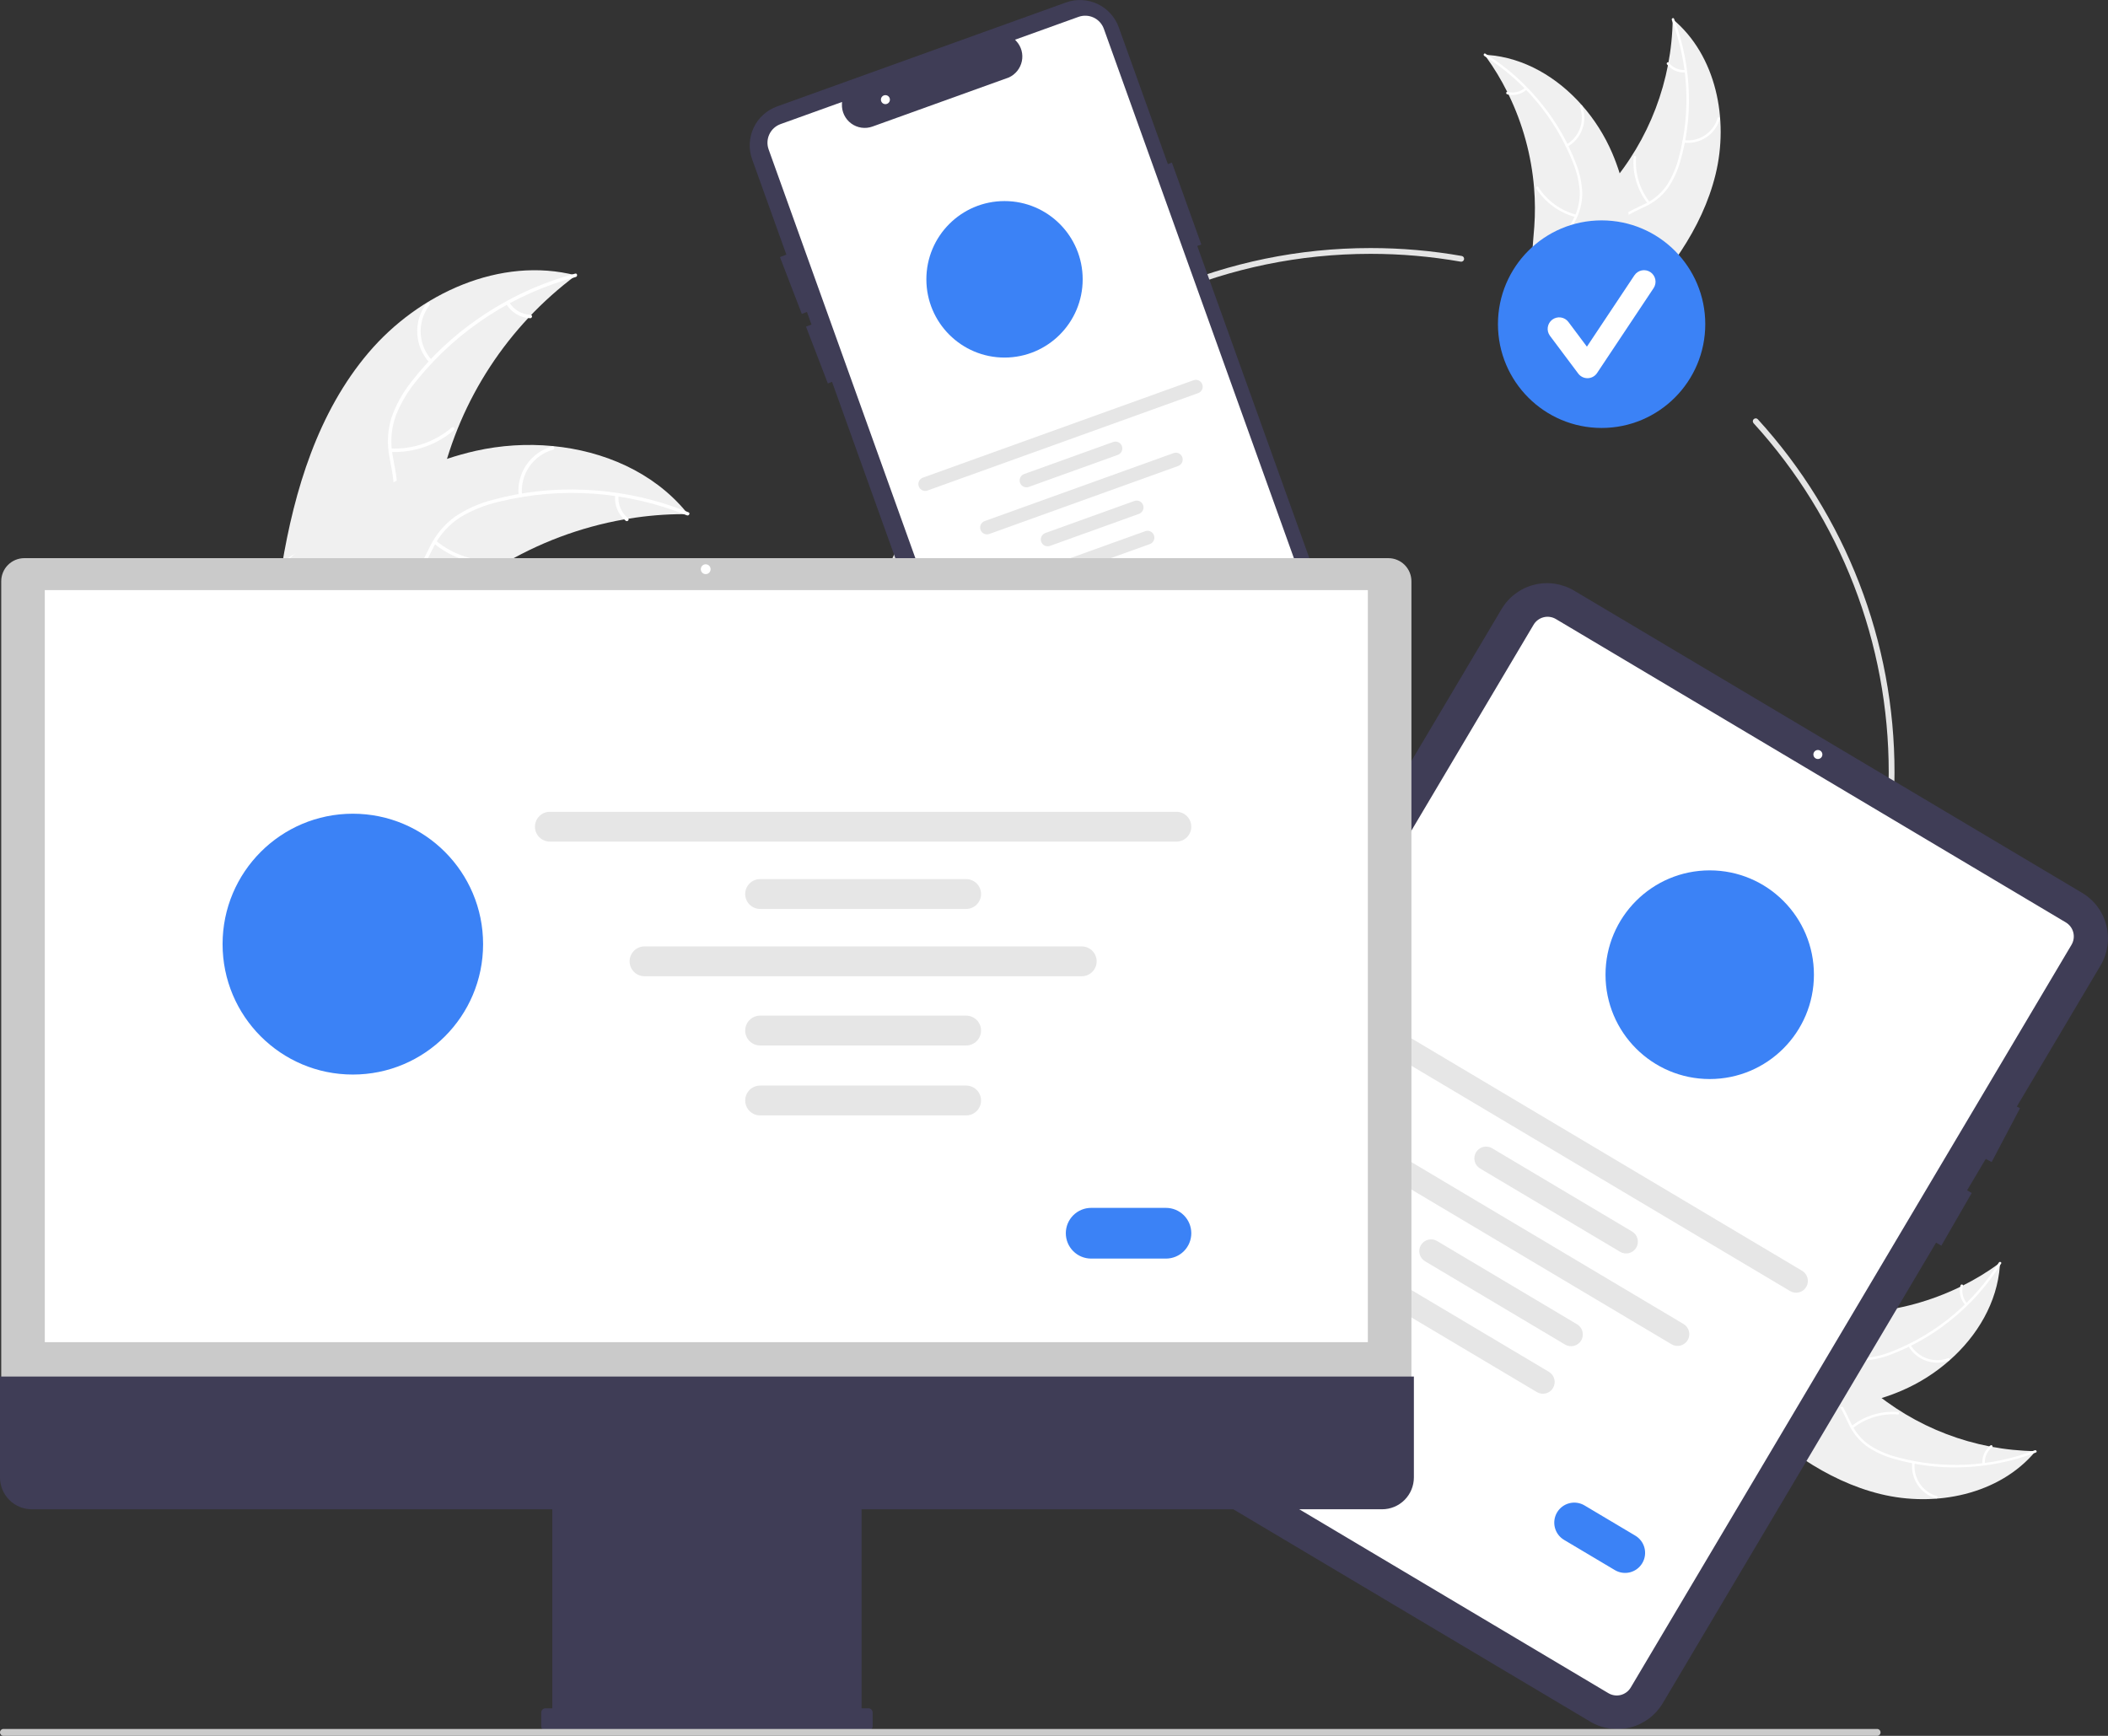 <svg width="357" height="294" viewBox="0 0 357 294" fill="none" xmlns="http://www.w3.org/2000/svg">
<rect x="0" y="0" width="357" height="294" fill="#333333" stroke="none"/>
<g clip-path="url(#clip0_31_2199)">
<path d="M290.538 29.548C292.819 20.233 290.65 9.368 283.281 3.24C283.137 13.67 279.313 23.713 272.486 31.591C269.843 34.62 266.587 37.713 266.459 41.734C266.379 44.236 267.599 46.639 269.279 48.492C270.96 50.345 273.08 51.731 275.175 53.097L275.483 53.64C282.227 46.829 288.257 38.864 290.538 29.548Z" fill="#F0F0F0"/>
<path d="M283.133 3.376C285.959 10.794 286.379 18.915 284.334 26.585C283.923 28.244 283.253 29.828 282.35 31.279C281.424 32.663 280.145 33.774 278.645 34.495C277.26 35.197 275.763 35.753 274.573 36.779C273.971 37.314 273.489 37.969 273.158 38.703C272.828 39.437 272.656 40.233 272.653 41.038C272.596 43.044 273.262 44.951 273.977 46.793C274.772 48.839 275.63 50.95 275.446 53.19C275.424 53.461 275.846 53.48 275.868 53.209C276.188 49.313 273.545 46.022 273.126 42.242C272.93 40.479 273.264 38.646 274.566 37.36C275.705 36.236 277.249 35.66 278.657 34.962C280.13 34.279 281.414 33.246 282.396 31.952C283.371 30.552 284.1 28.997 284.553 27.352C285.633 23.666 286.127 19.832 286.017 15.993C285.916 11.609 285.067 7.276 283.507 3.179C283.41 2.926 283.037 3.124 283.133 3.376Z" fill="white"/>
<path d="M285.138 24.155C286.47 24.324 287.818 24.013 288.942 23.279C290.067 22.544 290.893 21.433 291.275 20.144C291.352 19.883 290.95 19.752 290.874 20.014C290.52 21.214 289.75 22.249 288.702 22.931C287.653 23.613 286.396 23.897 285.157 23.733C284.888 23.697 284.87 24.12 285.138 24.155Z" fill="white"/>
<path d="M279.394 34.233C277.693 32.077 276.867 29.357 277.08 26.618C277.101 26.346 276.679 26.327 276.658 26.598C276.442 29.45 277.308 32.278 279.082 34.518C279.252 34.732 279.562 34.446 279.394 34.233Z" fill="white"/>
<path d="M285.407 11.845C284.879 11.887 284.347 11.797 283.862 11.582C283.376 11.368 282.951 11.037 282.625 10.617C282.459 10.402 282.148 10.688 282.314 10.903C282.676 11.364 283.146 11.73 283.682 11.967C284.218 12.205 284.804 12.308 285.388 12.267C285.444 12.268 285.497 12.247 285.538 12.21C285.579 12.172 285.604 12.12 285.609 12.065C285.611 12.009 285.591 11.955 285.553 11.913C285.516 11.872 285.463 11.847 285.407 11.845Z" fill="white"/>
<path d="M251.412 9.271C251.512 9.409 251.612 9.546 251.711 9.687C253.048 11.543 254.232 13.504 255.252 15.552C255.333 15.709 255.414 15.87 255.49 16.029C257.894 20.988 259.358 26.351 259.807 31.846C259.983 34.032 259.994 36.229 259.837 38.417C259.621 41.439 259.147 44.699 259.918 47.532C259.995 47.828 260.09 48.12 260.204 48.404L274.797 53.974C274.836 53.97 274.875 53.97 274.914 53.966L275.487 54.215C275.503 54.103 275.517 53.986 275.533 53.873C275.542 53.808 275.549 53.742 275.558 53.677C275.563 53.633 275.569 53.589 275.576 53.55C275.578 53.535 275.579 53.521 275.58 53.51C275.587 53.471 275.59 53.433 275.596 53.397C275.677 52.745 275.753 52.09 275.825 51.434C275.826 51.431 275.826 51.431 275.824 51.426C276.419 46.432 276.42 41.385 275.827 36.391C275.808 36.242 275.789 36.09 275.763 35.939C275.456 33.711 274.968 31.512 274.304 29.364C273.936 28.189 273.509 27.034 273.025 25.902C271.768 22.98 270.06 20.274 267.963 17.883C263.782 13.118 258.126 9.745 251.889 9.301C251.729 9.29 251.573 9.279 251.412 9.271Z" fill="#F0F0F0"/>
<path d="M251.374 9.469C258.091 13.688 263.309 19.918 266.288 27.276C266.958 28.849 267.375 30.517 267.526 32.22C267.619 33.883 267.266 35.541 266.502 37.022C265.818 38.416 264.958 39.764 264.624 41.3C264.465 42.09 264.474 42.904 264.652 43.689C264.829 44.474 265.17 45.213 265.652 45.858C266.812 47.494 268.49 48.615 270.17 49.655C272.034 50.809 273.989 51.978 275.189 53.877C275.334 54.107 275.682 53.867 275.537 53.638C273.45 50.334 269.36 49.299 266.753 46.535C265.537 45.244 264.701 43.579 264.968 41.768C265.201 40.184 266.088 38.794 266.792 37.387C267.558 35.954 267.962 34.355 267.968 32.729C267.904 31.024 267.552 29.343 266.925 27.756C265.57 24.162 263.66 20.804 261.263 17.804C258.547 14.365 255.263 11.417 251.555 9.087C251.325 8.942 251.146 9.326 251.374 9.469Z" fill="white"/>
<path d="M265.469 24.85C266.634 24.182 267.524 23.121 267.979 21.857C268.435 20.593 268.427 19.207 267.957 17.948C267.861 17.694 267.462 17.831 267.558 18.086C267.998 19.257 268.005 20.548 267.578 21.724C267.151 22.901 266.318 23.886 265.23 24.502C264.994 24.636 265.234 24.984 265.469 24.85Z" fill="white"/>
<path d="M266.942 36.361C264.288 35.664 261.993 33.991 260.516 31.675C260.369 31.446 260.021 31.685 260.167 31.914C261.709 34.321 264.101 36.057 266.865 36.776C267.128 36.845 267.205 36.429 266.942 36.361Z" fill="white"/>
<path d="M258.282 14.859C257.885 15.211 257.407 15.46 256.89 15.581C256.374 15.703 255.835 15.695 255.323 15.556C255.061 15.485 254.985 15.901 255.246 15.972C255.812 16.122 256.407 16.131 256.978 15.998C257.549 15.864 258.079 15.593 258.521 15.208C258.566 15.175 258.596 15.126 258.606 15.072C258.616 15.017 258.605 14.96 258.576 14.914C258.544 14.868 258.495 14.836 258.44 14.826C258.385 14.816 258.328 14.827 258.282 14.859Z" fill="white"/>
<path d="M232.117 219.705C183.191 219.705 143.388 179.848 143.388 130.858C143.388 81.868 183.191 42.012 232.117 42.012C237.289 42.011 242.452 42.459 247.547 43.351C247.611 43.362 247.671 43.385 247.726 43.419C247.78 43.454 247.827 43.499 247.865 43.552C247.902 43.605 247.928 43.664 247.942 43.727C247.956 43.79 247.958 43.855 247.947 43.919C247.935 43.983 247.912 44.043 247.877 44.098C247.843 44.152 247.798 44.199 247.745 44.236C247.692 44.273 247.632 44.3 247.569 44.313C247.506 44.327 247.441 44.329 247.378 44.318C242.338 43.436 237.232 42.993 232.117 42.993C183.732 42.993 144.368 82.409 144.368 130.858C144.368 179.307 183.732 218.723 232.117 218.723C280.501 218.723 319.865 179.307 319.865 130.858C319.887 108.96 311.721 87.847 296.974 71.675C296.888 71.579 296.843 71.452 296.849 71.323C296.855 71.193 296.913 71.071 297.008 70.984C297.104 70.896 297.23 70.85 297.36 70.856C297.489 70.862 297.611 70.918 297.699 71.014C312.61 87.366 320.867 108.715 320.845 130.858C320.845 179.848 281.042 219.705 232.117 219.705Z" fill="#E4E4E4"/>
<path d="M271.24 72.483C280.935 72.483 288.795 64.613 288.795 54.904C288.795 45.196 280.935 37.326 271.24 37.326C261.544 37.326 253.685 45.196 253.685 54.904C253.685 64.613 261.544 72.483 271.24 72.483Z" fill="#3B82F6"/>
<path d="M268.845 64.053C268.542 64.053 268.243 63.983 267.972 63.847C267.7 63.711 267.465 63.514 267.283 63.271L262.494 56.877C262.34 56.671 262.228 56.438 262.164 56.189C262.1 55.94 262.086 55.681 262.123 55.427C262.159 55.173 262.245 54.928 262.376 54.707C262.506 54.486 262.679 54.294 262.884 54.139C263.089 53.985 263.323 53.873 263.571 53.81C263.82 53.746 264.078 53.732 264.332 53.768C264.586 53.804 264.83 53.89 265.051 54.021C265.271 54.152 265.464 54.325 265.618 54.531L268.751 58.714L276.799 46.626C277.087 46.197 277.533 45.899 278.04 45.798C278.547 45.697 279.073 45.802 279.503 46.089C279.934 46.376 280.232 46.822 280.335 47.33C280.437 47.837 280.334 48.364 280.048 48.796L270.47 63.183C270.297 63.443 270.064 63.658 269.79 63.809C269.517 63.961 269.211 64.044 268.899 64.053C268.881 64.053 268.863 64.053 268.845 64.053Z" fill="white"/>
<path d="M229.834 117.07L202.762 41.658L203.449 41.411L198.47 27.541L197.784 27.788L189.472 4.635C189.161 3.77 188.684 2.975 188.066 2.295C187.449 1.615 186.704 1.063 185.874 0.671C185.044 0.28 184.145 0.056 183.228 0.012C182.311 -0.032 181.395 0.106 180.531 0.416L131.592 18.031C130.728 18.342 129.934 18.82 129.255 19.438C128.576 20.056 128.025 20.802 127.634 21.634C127.243 22.465 127.019 23.365 126.975 24.283C126.931 25.201 127.069 26.119 127.379 26.983L133.175 43.127L132.09 43.546L135.789 53.165L136.658 52.83L137.426 54.97L136.502 55.327L140.201 64.946L140.909 64.673L167.741 139.419C168.05 140.285 168.527 141.081 169.144 141.762C169.761 142.443 170.506 142.995 171.337 143.387C172.168 143.779 173.067 144.003 173.985 144.046C174.902 144.089 175.818 143.95 176.682 143.638L225.621 126.023C227.364 125.393 228.786 124.097 229.576 122.419C230.366 120.74 230.459 118.817 229.834 117.07Z" fill="#3F3D56"/>
<path d="M174.108 141.152C173.419 141.15 172.747 140.936 172.184 140.539C171.62 140.141 171.193 139.58 170.959 138.931L130.171 25.308C129.871 24.471 129.915 23.549 130.293 22.745C130.672 21.941 131.354 21.32 132.189 21.019L142.602 17.271L142.587 17.636C142.56 18.269 142.689 18.899 142.963 19.471C143.237 20.042 143.647 20.537 144.157 20.913C144.667 21.288 145.261 21.532 145.887 21.623C146.514 21.715 147.153 21.65 147.749 21.436L170.858 13.118C171.415 12.863 171.905 12.479 172.287 11.998C172.67 11.517 172.933 10.954 173.058 10.352C173.18 9.76 173.162 9.148 173.003 8.565C172.845 7.982 172.551 7.444 172.145 6.997L171.901 6.725L182.657 2.854C183.493 2.554 184.413 2.599 185.217 2.978C186.02 3.357 186.64 4.039 186.941 4.875L225.857 113.281C226.651 115.501 226.533 117.947 225.529 120.081C224.525 122.214 222.716 123.862 220.5 124.663L175.243 140.952C174.879 141.084 174.495 141.151 174.108 141.152Z" fill="white"/>
<path d="M170.121 60.561C177.431 60.561 183.357 54.628 183.357 47.308C183.357 39.988 177.431 34.055 170.121 34.055C162.811 34.055 156.885 39.988 156.885 47.308C156.885 54.628 162.811 60.561 170.121 60.561Z" fill="#3B82F6"/>
<path d="M202.919 66.581L157.083 83.079C156.94 83.131 156.788 83.154 156.636 83.147C156.484 83.14 156.335 83.103 156.197 83.038C156.059 82.974 155.935 82.882 155.833 82.769C155.73 82.657 155.651 82.525 155.599 82.381C155.548 82.238 155.525 82.086 155.533 81.933C155.54 81.781 155.577 81.632 155.642 81.494C155.707 81.356 155.799 81.232 155.912 81.13C156.025 81.028 156.156 80.948 156.3 80.897L202.136 64.399C202.425 64.296 202.743 64.312 203.02 64.443C203.297 64.574 203.511 64.81 203.614 65.099C203.718 65.388 203.703 65.706 203.573 65.984C203.443 66.262 203.208 66.477 202.919 66.581Z" fill="#E6E6E6"/>
<path d="M189.307 77.042L174.23 82.469C174.087 82.521 173.935 82.544 173.783 82.537C173.631 82.53 173.482 82.493 173.344 82.428C173.206 82.363 173.083 82.272 172.98 82.159C172.878 82.046 172.798 81.914 172.747 81.771C172.695 81.627 172.673 81.475 172.68 81.323C172.687 81.171 172.725 81.021 172.79 80.884C172.855 80.746 172.946 80.622 173.059 80.52C173.172 80.417 173.304 80.338 173.447 80.287L188.524 74.86C188.813 74.756 189.131 74.772 189.409 74.903C189.687 75.034 189.901 75.27 190.005 75.559C190.109 75.849 190.094 76.167 189.963 76.445C189.832 76.724 189.596 76.938 189.307 77.042Z" fill="#E6E6E6"/>
<path d="M192.893 87.032L177.817 92.458C177.673 92.51 177.522 92.532 177.37 92.525C177.218 92.518 177.069 92.481 176.931 92.416C176.794 92.351 176.67 92.26 176.568 92.147C176.466 92.034 176.387 91.903 176.335 91.759C176.284 91.616 176.261 91.464 176.268 91.312C176.276 91.16 176.313 91.011 176.378 90.873C176.442 90.735 176.534 90.612 176.646 90.509C176.759 90.407 176.89 90.328 177.033 90.276L192.11 84.85C192.399 84.746 192.717 84.761 192.995 84.892C193.273 85.023 193.487 85.259 193.591 85.548C193.695 85.838 193.68 86.157 193.549 86.435C193.418 86.713 193.182 86.928 192.893 87.032Z" fill="#E6E6E6"/>
<path d="M194.73 92.149L179.653 97.575C179.51 97.627 179.358 97.65 179.206 97.643C179.054 97.636 178.905 97.6 178.767 97.535C178.629 97.47 178.505 97.378 178.403 97.266C178.3 97.153 178.221 97.021 178.169 96.877C178.118 96.734 178.095 96.582 178.102 96.429C178.11 96.277 178.147 96.128 178.212 95.99C178.277 95.852 178.369 95.728 178.482 95.626C178.595 95.524 178.727 95.445 178.87 95.393L193.947 89.967C194.09 89.915 194.242 89.892 194.394 89.899C194.546 89.906 194.695 89.943 194.833 90.007C194.971 90.072 195.095 90.164 195.197 90.276C195.3 90.389 195.379 90.521 195.43 90.665C195.482 90.808 195.505 90.96 195.497 91.113C195.49 91.265 195.453 91.414 195.388 91.552C195.323 91.69 195.231 91.814 195.118 91.916C195.005 92.018 194.873 92.097 194.73 92.149Z" fill="#E6E6E6"/>
<path d="M199.531 78.923L167.543 90.436C167.399 90.488 167.247 90.511 167.095 90.504C166.943 90.498 166.794 90.461 166.656 90.396C166.518 90.331 166.395 90.24 166.292 90.127C166.19 90.014 166.111 89.882 166.059 89.739C166.007 89.595 165.985 89.443 165.992 89.291C165.999 89.138 166.037 88.989 166.102 88.851C166.167 88.713 166.258 88.59 166.371 88.487C166.484 88.385 166.616 88.306 166.759 88.255L198.747 76.741C198.89 76.689 199.042 76.666 199.195 76.673C199.347 76.68 199.496 76.717 199.634 76.782C199.771 76.847 199.895 76.938 199.998 77.051C200.1 77.164 200.179 77.296 200.231 77.439C200.282 77.582 200.305 77.735 200.298 77.887C200.29 78.039 200.253 78.189 200.188 78.326C200.123 78.464 200.032 78.588 199.919 78.69C199.806 78.793 199.674 78.872 199.531 78.923Z" fill="#E6E6E6"/>
<path d="M193.088 104.568L187.613 106.539C187.122 106.715 186.581 106.689 186.109 106.466C185.637 106.243 185.273 105.842 185.096 105.35C184.92 104.858 184.945 104.316 185.167 103.843C185.39 103.371 185.79 103.005 186.281 102.828L191.756 100.858C192.247 100.682 192.788 100.708 193.26 100.931C193.732 101.153 194.097 101.555 194.273 102.047C194.45 102.538 194.424 103.08 194.202 103.553C193.979 104.026 193.579 104.391 193.088 104.568Z" fill="#3B82F6"/>
<path d="M149.948 17.639C150.369 17.639 150.71 17.298 150.71 16.877C150.71 16.456 150.369 16.114 149.948 16.114C149.528 16.114 149.187 16.456 149.187 16.877C149.187 17.298 149.528 17.639 149.948 17.639Z" fill="white"/>
<path d="M62.396 59.75C70.928 49.693 84.773 43.355 97.536 46.641C86.041 55.211 77.943 67.576 74.675 81.548C73.435 86.941 72.616 93.069 68.243 96.454C65.522 98.56 61.863 99.136 58.446 98.754C55.028 98.371 51.775 97.122 48.565 95.885L47.712 95.979C49.858 82.959 53.864 69.807 62.396 59.75Z" fill="#F0F0F0"/>
<path d="M97.504 46.916C86.968 49.741 77.588 55.819 70.697 64.287C69.181 66.083 67.957 68.108 67.071 70.286C66.277 72.435 66.071 74.759 66.477 77.015C66.812 79.126 67.4 81.246 67.217 83.402C67.107 84.504 66.766 85.571 66.216 86.532C65.665 87.493 64.918 88.326 64.024 88.978C61.837 90.659 59.177 91.453 56.549 92.14C53.631 92.902 50.588 93.647 48.242 95.657C47.958 95.901 47.597 95.445 47.881 95.202C51.961 91.704 57.756 92.001 62.302 89.421C64.423 88.218 66.195 86.367 66.576 83.877C66.91 81.7 66.306 79.513 65.948 77.378C65.52 75.183 65.635 72.917 66.284 70.777C67.057 68.561 68.2 66.492 69.666 64.66C72.9 60.483 76.769 56.842 81.133 53.868C86.094 50.447 91.603 47.901 97.422 46.34C97.782 46.243 97.862 46.82 97.504 46.916Z" fill="white"/>
<path d="M72.755 61.429C71.493 60.079 70.752 58.323 70.664 56.476C70.575 54.629 71.145 52.81 72.273 51.345C72.502 51.049 72.971 51.392 72.742 51.688C71.69 53.05 71.159 54.744 71.245 56.464C71.331 58.184 72.028 59.817 73.21 61.068C73.467 61.34 73.01 61.7 72.755 61.429Z" fill="white"/>
<path d="M66.165 75.966C69.937 76.126 73.631 74.856 76.51 72.41C76.795 72.167 77.156 72.623 76.871 72.865C73.871 75.405 70.024 76.719 66.099 76.544C65.725 76.527 65.793 75.95 66.165 75.966Z" fill="white"/>
<path d="M86.243 51.204C86.622 51.828 87.15 52.349 87.78 52.718C88.41 53.087 89.122 53.294 89.852 53.32C90.226 53.332 90.157 53.91 89.785 53.898C88.98 53.866 88.194 53.636 87.497 53.23C86.8 52.823 86.213 52.252 85.788 51.566C85.742 51.505 85.722 51.428 85.731 51.352C85.739 51.276 85.776 51.207 85.835 51.157C85.895 51.11 85.972 51.088 86.048 51.097C86.125 51.105 86.194 51.144 86.243 51.204Z" fill="white"/>
<path d="M116.515 87.077C116.282 87.076 116.048 87.075 115.811 87.078C112.667 87.082 109.529 87.341 106.427 87.854C106.187 87.89 105.944 87.93 105.705 87.972C98.245 89.287 91.094 91.977 84.615 95.906C82.038 97.472 79.584 99.232 77.274 101.17C74.084 103.848 70.838 107.005 67.062 108.429C66.669 108.582 66.268 108.71 65.86 108.813L47.893 97.014C47.866 96.966 47.836 96.923 47.808 96.876L47.069 96.437C47.181 96.329 47.3 96.219 47.412 96.111C47.477 96.048 47.546 95.987 47.611 95.924C47.655 95.883 47.7 95.842 47.738 95.802C47.752 95.788 47.767 95.775 47.779 95.765C47.817 95.725 47.856 95.692 47.892 95.657C48.553 95.04 49.22 94.428 49.893 93.819C49.895 93.814 49.895 93.814 49.902 93.813C55.038 89.185 60.606 84.946 66.638 81.687C66.82 81.589 67.004 81.487 67.194 81.395C69.921 79.941 72.763 78.713 75.69 77.723C77.294 77.186 78.925 76.731 80.576 76.359C84.842 75.406 89.232 75.132 93.584 75.545C102.259 76.37 110.575 79.965 116.098 86.568C116.239 86.737 116.377 86.904 116.515 87.077Z" fill="#F0F0F0"/>
<path d="M116.326 87.28C106.214 83.183 95.07 82.381 84.477 84.988C82.186 85.508 79.992 86.387 77.975 87.592C76.048 88.829 74.487 90.561 73.454 92.606C72.453 94.494 71.647 96.541 70.205 98.153C69.454 98.966 68.54 99.612 67.523 100.048C66.506 100.483 65.409 100.698 64.302 100.679C61.545 100.703 58.944 99.734 56.433 98.698C53.645 97.547 50.767 96.307 47.686 96.499C47.312 96.522 47.298 95.94 47.671 95.917C53.032 95.584 57.481 99.314 62.661 99.996C65.078 100.313 67.605 99.904 69.407 98.145C70.983 96.608 71.816 94.498 72.813 92.577C73.791 90.567 75.246 88.827 77.051 87.51C79.001 86.206 81.157 85.244 83.429 84.665C88.522 83.279 93.802 82.704 99.073 82.961C105.092 83.22 111.022 84.509 116.606 86.77C116.952 86.91 116.669 87.419 116.326 87.28Z" fill="white"/>
<path d="M87.838 83.947C87.643 82.108 88.106 80.26 89.147 78.731C90.187 77.203 91.735 76.095 93.516 75.604C93.877 75.506 94.046 76.063 93.685 76.161C92.026 76.615 90.583 77.647 89.617 79.072C88.652 80.497 88.227 82.221 88.419 83.933C88.46 84.304 87.879 84.317 87.838 83.947Z" fill="white"/>
<path d="M73.836 91.581C76.752 93.983 80.464 95.196 84.234 94.978C84.607 94.956 84.621 95.537 84.248 95.559C80.326 95.778 76.464 94.508 73.436 92.003C73.147 91.764 73.549 91.344 73.836 91.581Z" fill="white"/>
<path d="M104.756 83.913C104.683 84.641 104.792 85.375 105.073 86.049C105.354 86.724 105.798 87.318 106.365 87.779C106.656 88.014 106.254 88.434 105.964 88.2C105.34 87.689 104.851 87.032 104.539 86.287C104.227 85.542 104.102 84.732 104.175 83.928C104.175 83.852 104.205 83.778 104.258 83.723C104.31 83.668 104.382 83.634 104.458 83.63C104.535 83.628 104.609 83.657 104.665 83.71C104.721 83.763 104.753 83.836 104.756 83.913Z" fill="white"/>
<path d="M318.468 253.048C327.771 255.332 338.621 253.16 344.741 245.781C334.325 245.637 324.296 241.808 316.428 234.972C313.403 232.325 310.314 229.065 306.298 228.936C303.8 228.856 301.4 230.078 299.549 231.761C297.699 233.444 296.314 235.567 294.951 237.664L294.408 237.972C301.21 244.725 309.164 250.764 318.468 253.048Z" fill="#F0F0F0"/>
<path d="M344.605 245.633C337.197 248.463 329.087 248.884 321.427 246.835C319.77 246.424 318.188 245.753 316.74 244.848C315.357 243.921 314.248 242.64 313.527 241.139C312.826 239.752 312.271 238.253 311.246 237.061C310.712 236.459 310.058 235.976 309.325 235.645C308.592 235.314 307.797 235.141 306.993 235.139C304.99 235.082 303.085 235.748 301.246 236.465C299.203 237.261 297.094 238.12 294.857 237.936C294.586 237.914 294.567 238.336 294.838 238.358C298.729 238.678 302.016 236.032 305.79 235.612C307.551 235.416 309.382 235.751 310.666 237.055C311.789 238.195 312.364 239.741 313.061 241.151C313.742 242.626 314.775 243.911 316.067 244.895C317.465 245.871 319.018 246.601 320.661 247.055C324.342 248.136 328.17 248.63 332.005 248.521C336.383 248.419 340.71 247.569 344.801 246.007C345.055 245.91 344.857 245.536 344.605 245.633Z" fill="white"/>
<path d="M323.854 247.641C323.686 248.974 323.996 250.324 324.73 251.45C325.463 252.576 326.573 253.404 327.86 253.786C328.121 253.862 328.252 253.46 327.99 253.384C326.791 253.03 325.758 252.259 325.077 251.209C324.396 250.16 324.112 248.901 324.276 247.66C324.312 247.39 323.89 247.372 323.854 247.641Z" fill="white"/>
<path d="M313.79 241.888C315.943 240.186 318.659 239.358 321.395 239.571C321.666 239.592 321.685 239.17 321.414 239.149C318.567 238.932 315.742 239.799 313.505 241.576C313.292 241.746 313.578 242.057 313.79 241.888Z" fill="white"/>
<path d="M336.148 247.911C336.106 247.381 336.196 246.849 336.41 246.363C336.624 245.877 336.955 245.451 337.374 245.125C337.589 244.958 337.303 244.647 337.089 244.813C336.628 245.176 336.263 245.646 336.026 246.183C335.788 246.719 335.685 247.306 335.727 247.891C335.726 247.947 335.746 248.001 335.784 248.042C335.821 248.083 335.873 248.108 335.928 248.112C335.984 248.114 336.038 248.095 336.08 248.057C336.121 248.019 336.146 247.967 336.148 247.911Z" fill="white"/>
<path d="M338.718 213.87C338.581 213.97 338.444 214.071 338.303 214.17C336.45 215.508 334.491 216.694 332.446 217.715C332.289 217.797 332.129 217.877 331.97 217.954C327.017 220.361 321.661 221.827 316.174 222.276C313.99 222.453 311.796 222.463 309.611 222.307C306.593 222.09 303.338 221.615 300.509 222.387C300.213 222.464 299.921 222.56 299.637 222.673L294.075 237.286C294.079 237.325 294.079 237.364 294.083 237.404L293.834 237.977C293.947 237.993 294.063 238.007 294.175 238.023C294.24 238.032 294.307 238.039 294.372 238.048C294.415 238.053 294.459 238.059 294.498 238.066C294.513 238.068 294.528 238.069 294.539 238.07C294.578 238.077 294.615 238.08 294.651 238.086C295.303 238.167 295.956 238.243 296.611 238.315C296.615 238.316 296.615 238.316 296.619 238.314C301.607 238.91 306.647 238.911 311.635 238.318C311.783 238.298 311.935 238.28 312.086 238.253C314.311 237.946 316.507 237.457 318.652 236.792C319.826 236.424 320.98 235.997 322.11 235.512C325.028 234.253 327.731 232.542 330.118 230.443C334.877 226.257 338.245 220.593 338.689 214.348C338.7 214.188 338.71 214.031 338.718 213.87Z" fill="#F0F0F0"/>
<path d="M338.52 213.831C334.307 220.557 328.085 225.782 320.737 228.765C319.166 229.436 317.5 229.854 315.8 230.005C314.138 230.098 312.483 229.744 311.004 228.98C309.611 228.295 308.266 227.433 306.731 227.099C305.943 226.94 305.13 226.949 304.346 227.126C303.561 227.304 302.823 227.645 302.18 228.128C300.546 229.29 299.426 230.97 298.388 232.652C297.235 234.519 296.068 236.476 294.171 237.678C293.942 237.823 294.181 238.172 294.41 238.026C297.709 235.936 298.743 231.842 301.504 229.231C302.792 228.013 304.455 227.176 306.264 227.443C307.846 227.677 309.235 228.564 310.639 229.27C312.07 230.037 313.667 230.441 315.291 230.447C316.993 230.384 318.673 230.03 320.257 229.403C323.847 228.046 327.201 226.133 330.196 223.733C333.631 221.014 336.575 217.726 338.902 214.012C339.046 213.782 338.663 213.603 338.52 213.831Z" fill="white"/>
<path d="M323.16 227.945C323.827 229.111 324.886 230.002 326.149 230.459C327.412 230.915 328.795 230.907 330.053 230.437C330.307 230.341 330.17 229.941 329.915 230.037C328.745 230.477 327.456 230.485 326.281 230.057C325.106 229.63 324.123 228.796 323.508 227.706C323.374 227.469 323.027 227.709 323.16 227.945Z" fill="white"/>
<path d="M311.665 229.421C312.361 226.763 314.031 224.465 316.344 222.985C316.573 222.839 316.334 222.49 316.105 222.637C313.702 224.181 311.968 226.575 311.25 229.343C311.181 229.607 311.597 229.683 311.665 229.421Z" fill="white"/>
<path d="M333.138 220.749C332.786 220.352 332.538 219.873 332.416 219.356C332.295 218.839 332.304 218.299 332.442 217.786C332.513 217.523 332.098 217.448 332.026 217.709C331.877 218.276 331.868 218.872 332.001 219.444C332.134 220.015 332.405 220.546 332.79 220.988C332.823 221.033 332.871 221.064 332.926 221.074C332.98 221.084 333.037 221.073 333.083 221.043C333.129 221.011 333.161 220.962 333.171 220.907C333.181 220.852 333.169 220.796 333.138 220.749Z" fill="white"/>
<path d="M355.747 163.508L341.56 187.413L342.1 187.698L337.295 196.818L336.295 196.288L333.138 201.604L333.923 202.056L328.776 210.98L327.883 210.464L281.592 288.473C280.378 290.514 278.405 291.99 276.106 292.576C273.806 293.162 271.368 292.811 269.327 291.599L183.27 240.397C181.231 239.182 179.757 237.206 179.171 234.903C178.586 232.601 178.937 230.159 180.147 228.116L254.302 103.151C255.516 101.11 257.489 99.634 259.789 99.048C262.088 98.462 264.526 98.813 266.567 100.024L352.624 151.227C354.663 152.443 356.136 154.419 356.721 156.721C357.307 159.023 356.956 161.464 355.747 163.508Z" fill="#3F3D56"/>
<path d="M272.394 286.776L186.034 235.394C185.406 235.019 184.951 234.41 184.771 233.7C184.59 232.99 184.699 232.238 185.071 231.608L259.718 105.812C260.093 105.183 260.701 104.728 261.41 104.547C262.119 104.367 262.87 104.475 263.499 104.848L349.859 156.23C350.488 156.605 350.942 157.214 351.122 157.924C351.303 158.634 351.195 159.386 350.822 160.016L276.175 285.812C275.801 286.441 275.192 286.896 274.484 287.077C273.775 287.257 273.023 287.149 272.394 286.776Z" fill="white"/>
<path d="M307.869 128.551C308.289 128.551 308.63 128.21 308.63 127.789C308.63 127.368 308.289 127.026 307.869 127.026C307.448 127.026 307.107 127.368 307.107 127.789C307.107 128.21 307.448 128.551 307.869 128.551Z" fill="white"/>
<path d="M303.157 218.663L231.068 175.772C230.842 175.639 230.644 175.462 230.486 175.252C230.329 175.042 230.214 174.803 230.148 174.549C230.083 174.294 230.069 174.029 230.106 173.769C230.143 173.509 230.232 173.259 230.366 173.033C230.5 172.807 230.677 172.61 230.887 172.453C231.098 172.296 231.337 172.182 231.591 172.117C231.846 172.053 232.11 172.04 232.37 172.078C232.629 172.116 232.879 172.206 233.104 172.341L305.193 215.232C305.419 215.365 305.617 215.542 305.775 215.752C305.932 215.962 306.047 216.201 306.112 216.455C306.178 216.71 306.192 216.975 306.155 217.235C306.118 217.495 306.029 217.745 305.895 217.971C305.761 218.197 305.584 218.394 305.374 218.551C305.163 218.708 304.924 218.822 304.67 218.887C304.415 218.951 304.151 218.964 303.891 218.926C303.632 218.888 303.382 218.799 303.157 218.663Z" fill="#E6E6E6"/>
<path d="M274.373 212.017L250.661 197.909C250.435 197.775 250.239 197.598 250.082 197.389C249.925 197.179 249.811 196.94 249.747 196.686C249.682 196.432 249.668 196.167 249.706 195.908C249.743 195.649 249.831 195.399 249.965 195.174C250.098 194.948 250.275 194.752 250.485 194.595C250.695 194.438 250.933 194.324 251.187 194.259C251.441 194.194 251.704 194.18 251.964 194.218C252.223 194.255 252.472 194.344 252.697 194.478L276.409 208.586C276.634 208.72 276.831 208.896 276.987 209.106C277.144 209.316 277.258 209.555 277.323 209.809C277.387 210.063 277.401 210.327 277.364 210.587C277.326 210.846 277.238 211.096 277.104 211.321C276.971 211.546 276.794 211.743 276.584 211.9C276.375 212.057 276.136 212.171 275.883 212.236C275.629 212.3 275.365 212.314 275.106 212.277C274.847 212.239 274.598 212.151 274.373 212.017Z" fill="#E6E6E6"/>
<path d="M265.05 227.728L241.338 213.62C240.883 213.349 240.555 212.909 240.424 212.396C240.294 211.883 240.372 211.34 240.642 210.885C240.912 210.43 241.352 210.101 241.864 209.97C242.376 209.839 242.919 209.918 243.374 210.188L267.086 224.296C267.311 224.43 267.508 224.607 267.664 224.817C267.821 225.027 267.935 225.266 268 225.52C268.064 225.774 268.078 226.038 268.041 226.297C268.003 226.557 267.915 226.806 267.782 227.032C267.648 227.257 267.471 227.454 267.261 227.611C267.052 227.768 266.813 227.882 266.56 227.946C266.306 228.011 266.042 228.025 265.783 227.987C265.524 227.95 265.275 227.862 265.05 227.728Z" fill="#E6E6E6"/>
<path d="M260.274 235.775L236.562 221.667C236.336 221.534 236.139 221.357 235.982 221.147C235.825 220.937 235.71 220.698 235.645 220.444C235.58 220.189 235.566 219.925 235.603 219.665C235.641 219.405 235.729 219.155 235.863 218.929C235.997 218.704 236.174 218.507 236.384 218.35C236.594 218.193 236.833 218.079 237.087 218.014C237.341 217.95 237.605 217.936 237.865 217.974C238.124 218.012 238.373 218.101 238.598 218.236L262.311 232.344C262.537 232.477 262.734 232.654 262.892 232.864C263.05 233.074 263.165 233.313 263.23 233.567C263.295 233.822 263.31 234.087 263.272 234.347C263.235 234.607 263.147 234.857 263.013 235.083C262.879 235.309 262.702 235.506 262.491 235.663C262.281 235.82 262.042 235.934 261.787 235.999C261.533 236.063 261.268 236.076 261.009 236.038C260.749 236 260.499 235.91 260.274 235.775Z" fill="#E6E6E6"/>
<path d="M283.075 227.674L232.766 197.742C232.313 197.47 231.987 197.03 231.858 196.519C231.729 196.007 231.808 195.464 232.077 195.011C232.346 194.557 232.784 194.228 233.295 194.097C233.806 193.966 234.348 194.042 234.802 194.31L285.111 224.243C285.337 224.376 285.535 224.553 285.693 224.763C285.85 224.973 285.965 225.212 286.031 225.466C286.096 225.721 286.11 225.986 286.073 226.246C286.036 226.506 285.947 226.756 285.813 226.982C285.679 227.208 285.502 227.405 285.292 227.562C285.081 227.72 284.842 227.834 284.588 227.898C284.333 227.962 284.069 227.976 283.809 227.937C283.549 227.899 283.3 227.81 283.075 227.674Z" fill="#E6E6E6"/>
<path d="M273.486 265.928L264.876 260.806C264.105 260.345 263.547 259.597 263.326 258.725C263.105 257.854 263.238 256.93 263.697 256.156C264.156 255.383 264.903 254.824 265.773 254.601C266.643 254.379 267.566 254.512 268.339 254.97L276.949 260.093C277.722 260.553 278.28 261.301 278.502 262.173C278.724 263.046 278.591 263.97 278.131 264.744C277.672 265.518 276.925 266.078 276.054 266.3C275.183 266.522 274.259 266.388 273.486 265.928Z" fill="#3B82F6"/>
<path d="M289.55 182.756C299.296 182.756 307.197 174.845 307.197 165.085C307.197 155.326 299.296 147.414 289.55 147.414C279.803 147.414 271.902 155.326 271.902 165.085C271.902 174.845 279.803 182.756 289.55 182.756Z" fill="#3B82F6"/>
<path d="M0.208 236.894H239.031V98.447C239.03 97.409 238.618 96.415 237.886 95.681C237.153 94.948 236.16 94.535 235.124 94.534H4.116C3.08 94.535 2.086 94.948 1.354 95.681C0.621 96.415 0.209 97.409 0.208 98.447V236.894Z" fill="#CACACA"/>
<path d="M231.652 99.945H7.586V227.32H231.652V99.945Z" fill="white"/>
<path d="M3.21275e-10 233.147V250.232C-7.72483e-06 250.94 0.139 251.642 0.41 252.296C0.681 252.95 1.077 253.545 1.578 254.046C2.078 254.547 2.671 254.944 3.325 255.215C3.978 255.486 4.679 255.625 5.386 255.625H93.534V289.342H92.363C92.271 289.342 92.18 289.36 92.095 289.396C92.01 289.431 91.933 289.482 91.868 289.547C91.803 289.612 91.752 289.69 91.716 289.775C91.681 289.86 91.663 289.951 91.663 290.043V292.388C91.663 292.48 91.681 292.571 91.716 292.656C91.752 292.741 91.803 292.818 91.868 292.883C91.933 292.948 92.01 293 92.095 293.035C92.18 293.07 92.271 293.089 92.363 293.089H147.084C147.176 293.089 147.267 293.07 147.352 293.035C147.437 293 147.514 292.948 147.579 292.883C147.644 292.818 147.695 292.741 147.73 292.656C147.766 292.571 147.784 292.48 147.784 292.388V290.043C147.784 289.951 147.766 289.86 147.73 289.775C147.695 289.69 147.644 289.612 147.579 289.547C147.514 289.482 147.437 289.431 147.352 289.396C147.267 289.36 147.176 289.342 147.084 289.342H145.913V255.625H234.061C234.768 255.625 235.468 255.486 236.122 255.215C236.775 254.944 237.369 254.547 237.869 254.046C238.369 253.545 238.766 252.95 239.037 252.296C239.308 251.642 239.447 250.94 239.447 250.232V233.147L3.21275e-10 233.147Z" fill="#3F3D56"/>
<path d="M199.23 142.544H93.121C92.452 142.544 91.81 142.278 91.337 141.804C90.864 141.331 90.599 140.688 90.599 140.019C90.599 139.349 90.864 138.706 91.337 138.233C91.81 137.759 92.452 137.493 93.121 137.493H199.23C199.899 137.493 200.54 137.759 201.013 138.233C201.486 138.706 201.752 139.349 201.752 140.019C201.752 140.688 201.486 141.331 201.013 141.804C200.54 142.278 199.899 142.544 199.23 142.544Z" fill="#E6E6E6"/>
<path d="M163.627 153.945H128.724C128.055 153.945 127.414 153.679 126.941 153.205C126.468 152.731 126.202 152.089 126.202 151.419C126.202 150.749 126.468 150.107 126.941 149.633C127.414 149.16 128.055 148.894 128.724 148.894H163.627C164.296 148.894 164.937 149.16 165.41 149.633C165.883 150.107 166.149 150.749 166.149 151.419C166.149 152.089 165.883 152.731 165.41 153.205C164.937 153.679 164.296 153.945 163.627 153.945Z" fill="#E6E6E6"/>
<path d="M163.627 177.071H128.724C128.055 177.071 127.414 176.805 126.941 176.331C126.468 175.857 126.202 175.215 126.202 174.545C126.202 173.875 126.468 173.233 126.941 172.759C127.414 172.286 128.055 172.02 128.724 172.02H163.627C164.296 172.02 164.937 172.286 165.41 172.759C165.883 173.233 166.149 173.875 166.149 174.545C166.149 175.215 165.883 175.857 165.41 176.331C164.937 176.805 164.296 177.071 163.627 177.071Z" fill="#E6E6E6"/>
<path d="M163.627 188.915H128.724C128.393 188.915 128.065 188.85 127.759 188.723C127.453 188.596 127.175 188.41 126.941 188.176C126.707 187.941 126.521 187.663 126.394 187.356C126.267 187.05 126.202 186.721 126.202 186.39C126.202 186.058 126.267 185.73 126.394 185.423C126.521 185.117 126.707 184.838 126.941 184.604C127.175 184.369 127.453 184.183 127.759 184.057C128.065 183.93 128.393 183.864 128.724 183.864H163.627C163.958 183.864 164.286 183.93 164.592 184.057C164.898 184.183 165.176 184.369 165.41 184.604C165.644 184.838 165.83 185.117 165.957 185.423C166.083 185.73 166.149 186.058 166.149 186.39C166.149 186.721 166.083 187.05 165.957 187.356C165.83 187.663 165.644 187.941 165.41 188.176C165.176 188.41 164.898 188.596 164.592 188.723C164.286 188.85 163.958 188.915 163.627 188.915Z" fill="#E6E6E6"/>
<path d="M183.201 165.345H109.15C108.481 165.345 107.84 165.079 107.367 164.605C106.894 164.132 106.628 163.489 106.628 162.819C106.628 162.15 106.894 161.507 107.367 161.034C107.84 160.56 108.481 160.294 109.15 160.294H183.201C183.87 160.294 184.511 160.56 184.984 161.034C185.457 161.507 185.723 162.15 185.723 162.819C185.723 163.489 185.457 164.132 184.984 164.605C184.511 165.079 183.87 165.345 183.201 165.345Z" fill="#E6E6E6"/>
<path d="M197.463 213.166H184.79C183.653 213.166 182.562 212.714 181.758 211.908C180.953 211.103 180.501 210.011 180.501 208.872C180.501 207.733 180.953 206.64 181.758 205.835C182.562 205.03 183.653 204.577 184.79 204.577H197.463C198.601 204.577 199.692 205.03 200.496 205.835C201.3 206.64 201.752 207.733 201.752 208.872C201.752 210.011 201.3 211.103 200.496 211.908C199.692 212.714 198.601 213.166 197.463 213.166Z" fill="#3B82F6"/>
<path d="M59.755 181.996C71.938 181.996 81.814 172.107 81.814 159.907C81.814 147.708 71.938 137.818 59.755 137.818C47.571 137.818 37.695 147.708 37.695 159.907C37.695 172.107 47.571 181.996 59.755 181.996Z" fill="#3B82F6"/>
<path d="M317.897 294H0.583C0.429 294 0.281 293.938 0.172 293.828C0.063 293.719 0.001 293.57 0.001 293.416C0.001 293.261 0.063 293.112 0.172 293.003C0.281 292.893 0.429 292.832 0.583 292.831H317.897C318.051 292.832 318.199 292.893 318.308 293.003C318.417 293.112 318.479 293.261 318.479 293.416C318.479 293.57 318.417 293.719 318.308 293.828C318.199 293.938 318.051 294 317.897 294Z" fill="#CACACA"/>
<path d="M119.516 97.239C119.975 97.239 120.347 96.867 120.347 96.407C120.347 95.947 119.975 95.574 119.516 95.574C119.056 95.574 118.684 95.947 118.684 96.407C118.684 96.867 119.056 97.239 119.516 97.239Z" fill="white"/>
</g>
<defs>
<clipPath id="clip0_31_2199">
<rect width="357" height="294" fill="white"/>
</clipPath>
</defs>
</svg>
